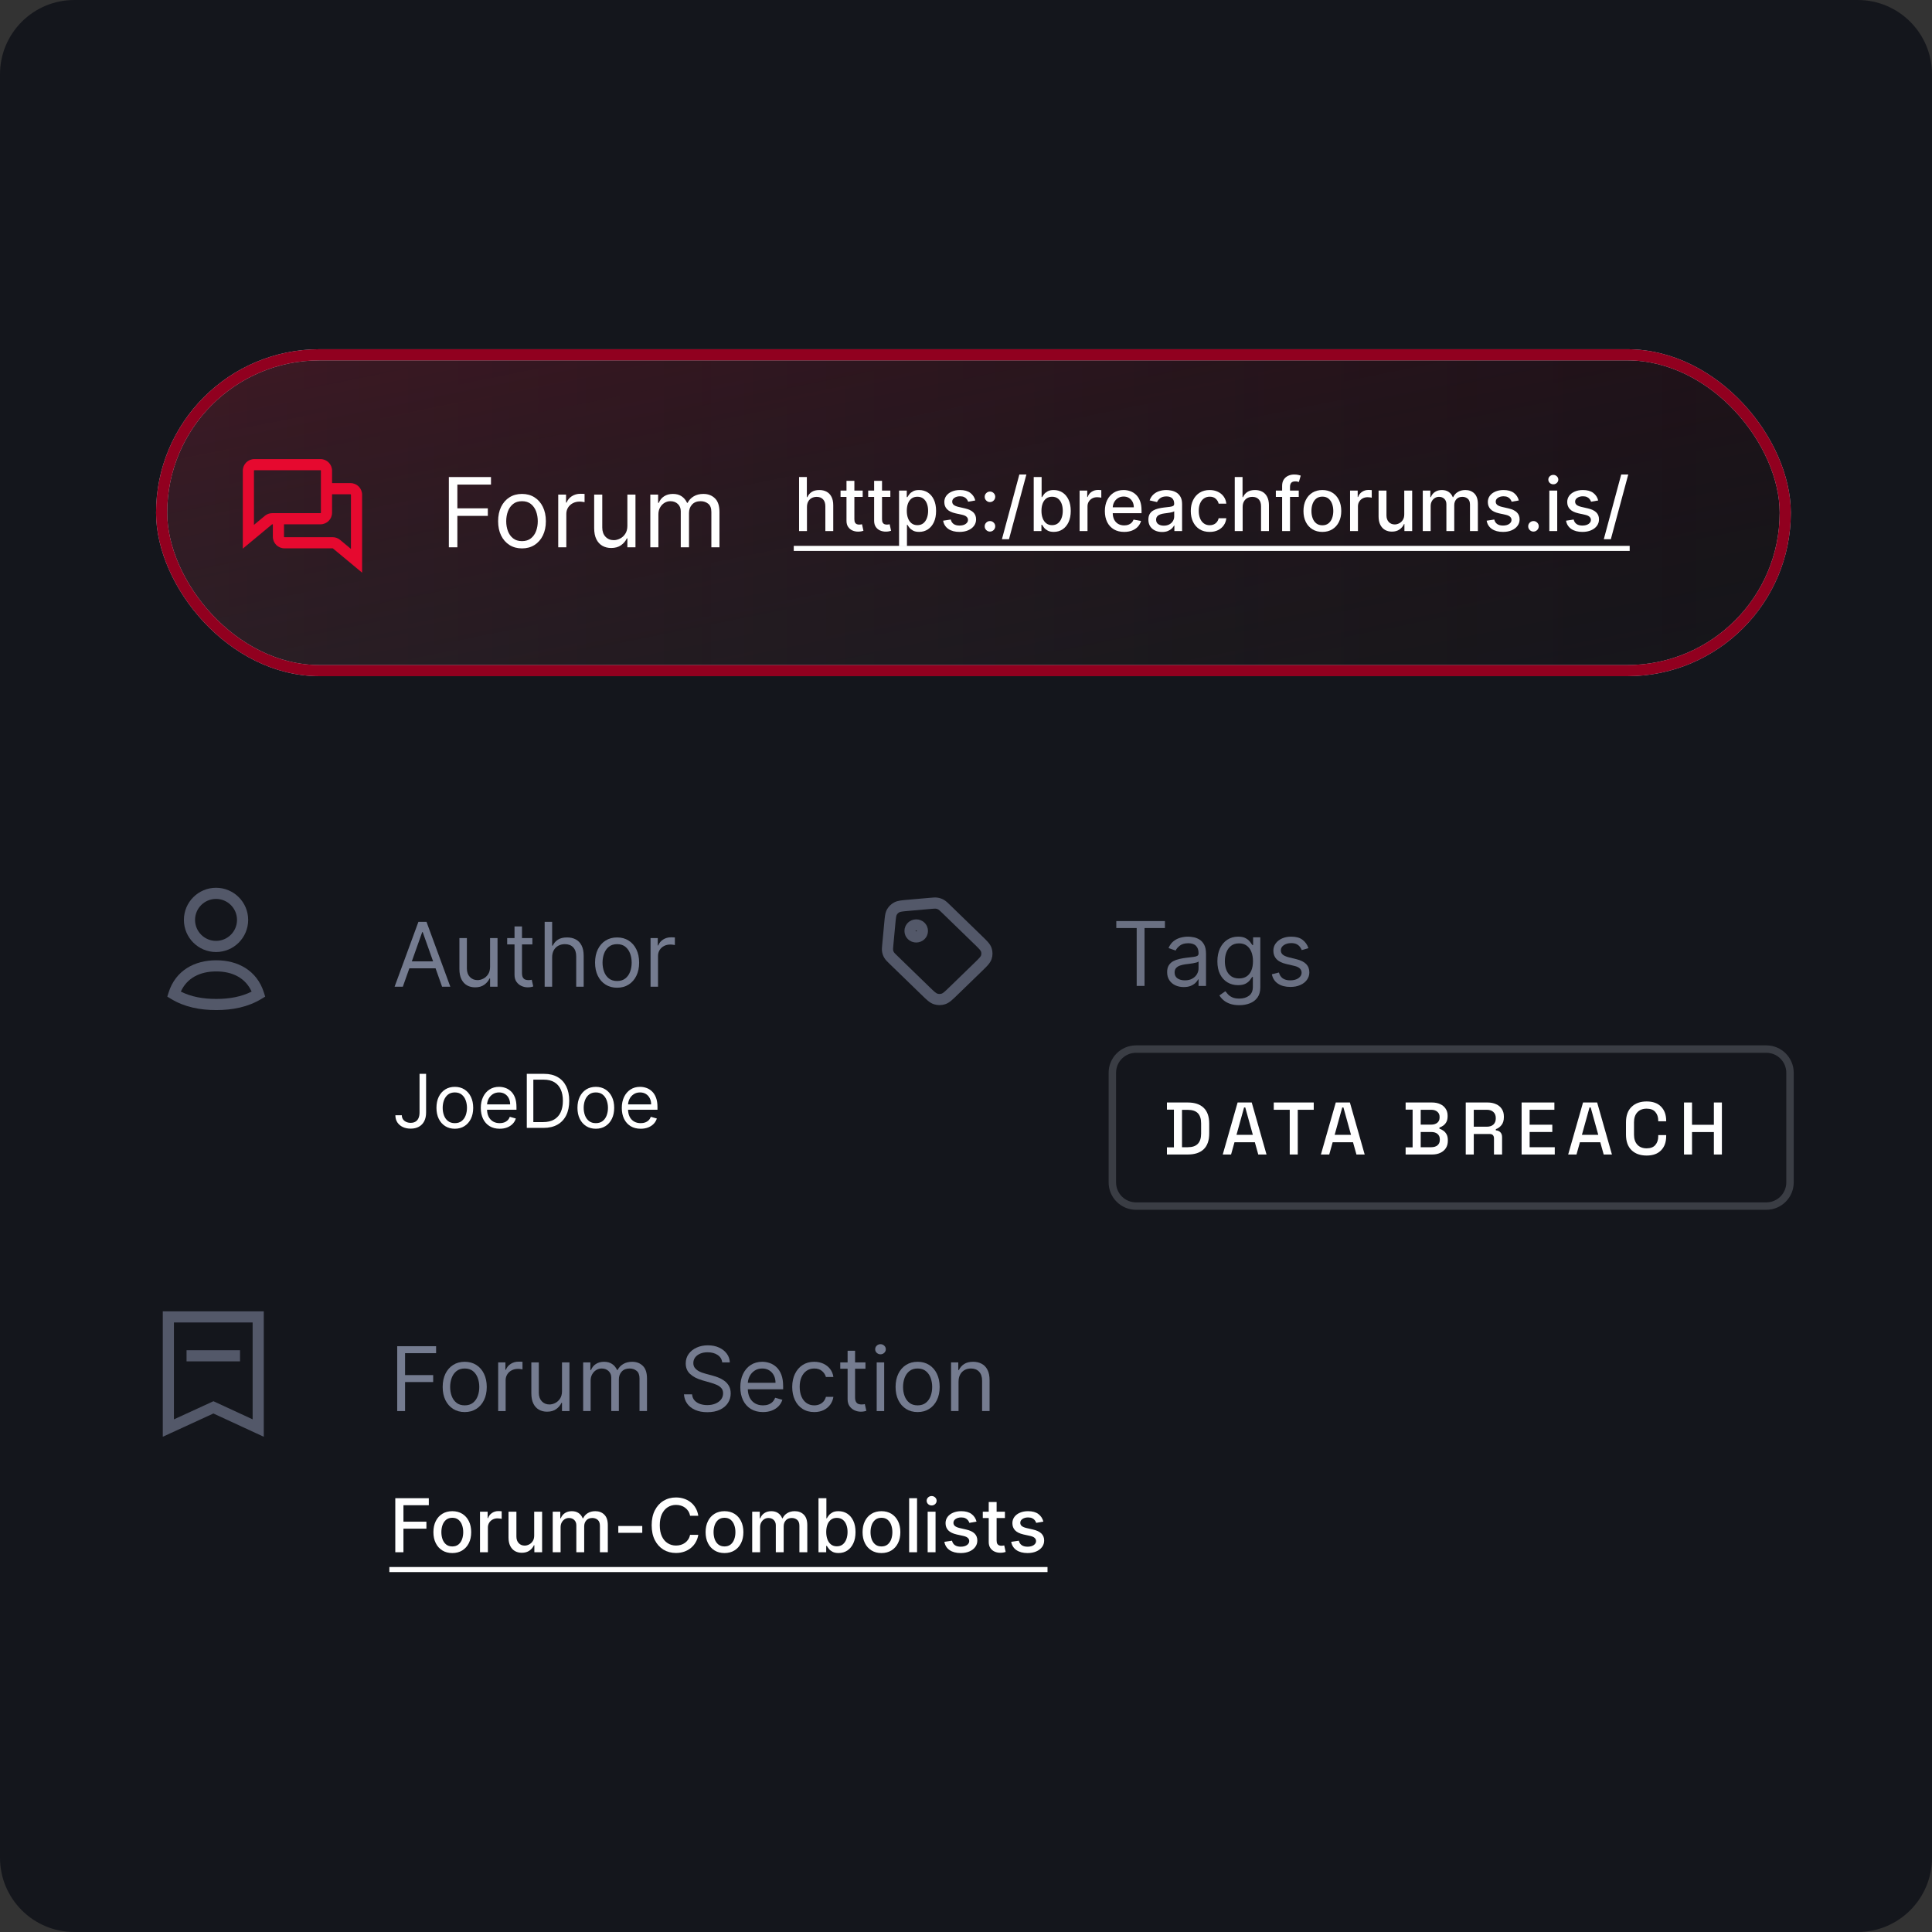 <svg width="260" height="260" viewBox="0 0 260 260" fill="none" xmlns="http://www.w3.org/2000/svg">
<rect x="0" y="0" width="260" height="260" fill="#333333" stroke="none"/>
<path d="M0 10C0 4.477 4.477 0 10 0H250C255.523 0 260 4.477 260 10V250C260 255.523 255.523 260 250 260H10C4.477 260 0 255.523 0 250V10Z" fill="#14161C"/>
<path d="M35.498 176.474V193.355L28.72 190.221L21.907 193.352V176.474H35.498ZM23.407 191.012L28.724 188.571L33.998 191.008V177.974H23.407V191.012ZM32.3 181.709V183.209H25.105V181.709H32.3Z" fill="#535869"/>
<path d="M128.996 185.956V189.893H127.99V183.348H128.962V184.371H129.047C129.2 184.038 129.433 183.771 129.746 183.57C130.058 183.365 130.462 183.263 130.956 183.263C131.399 183.263 131.787 183.354 132.119 183.536C132.452 183.715 132.71 183.987 132.895 184.354C133.08 184.717 133.172 185.178 133.172 185.734V189.893H132.166V185.803C132.166 185.288 132.033 184.888 131.766 184.601C131.499 184.311 131.132 184.166 130.666 184.166C130.345 184.166 130.058 184.236 129.806 184.375C129.556 184.514 129.358 184.717 129.213 184.984C129.068 185.251 128.996 185.575 128.996 185.956Z" fill="#757C90"/>
<path d="M123.489 190.03C122.898 190.03 122.379 189.889 121.933 189.608C121.49 189.327 121.144 188.933 120.894 188.428C120.647 187.922 120.523 187.331 120.523 186.655C120.523 185.973 120.647 185.378 120.894 184.869C121.144 184.361 121.49 183.966 121.933 183.685C122.379 183.403 122.898 183.263 123.489 183.263C124.08 183.263 124.597 183.403 125.04 183.685C125.486 183.966 125.833 184.361 126.08 184.869C126.33 185.378 126.455 185.973 126.455 186.655C126.455 187.331 126.33 187.922 126.08 188.428C125.833 188.933 125.486 189.327 125.04 189.608C124.597 189.889 124.08 190.03 123.489 190.03ZM123.489 189.126C123.938 189.126 124.307 189.011 124.597 188.781C124.887 188.551 125.101 188.249 125.24 187.874C125.379 187.499 125.449 187.092 125.449 186.655C125.449 186.217 125.379 185.81 125.24 185.432C125.101 185.054 124.887 184.749 124.597 184.516C124.307 184.283 123.938 184.166 123.489 184.166C123.04 184.166 122.671 184.283 122.381 184.516C122.091 184.749 121.877 185.054 121.737 185.432C121.598 185.81 121.529 186.217 121.529 186.655C121.529 187.092 121.598 187.499 121.737 187.874C121.877 188.249 122.091 188.551 122.381 188.781C122.671 189.011 123.04 189.126 123.489 189.126Z" fill="#757C90"/>
<path d="M117.982 189.894V183.348H118.988V189.894H117.982ZM118.494 182.257C118.298 182.257 118.129 182.19 117.987 182.057C117.847 181.923 117.778 181.763 117.778 181.575C117.778 181.388 117.847 181.227 117.987 181.094C118.129 180.96 118.298 180.894 118.494 180.894C118.69 180.894 118.857 180.96 118.997 181.094C119.139 181.227 119.21 181.388 119.21 181.575C119.21 181.763 119.139 181.923 118.997 182.057C118.857 182.19 118.69 182.257 118.494 182.257Z" fill="#757C90"/>
<path d="M116.47 183.348V184.2H113.078V183.348H116.47ZM114.066 181.78H115.072V188.019C115.072 188.303 115.113 188.516 115.196 188.658C115.281 188.797 115.389 188.891 115.519 188.939C115.653 188.984 115.794 189.007 115.941 189.007C116.052 189.007 116.143 189.001 116.214 188.99C116.285 188.976 116.342 188.965 116.384 188.956L116.589 189.859C116.521 189.885 116.426 189.911 116.303 189.936C116.181 189.965 116.027 189.979 115.839 189.979C115.555 189.979 115.276 189.918 115.004 189.796C114.734 189.673 114.509 189.487 114.33 189.237C114.154 188.987 114.066 188.672 114.066 188.291V181.78Z" fill="#757C90"/>
<path d="M109.579 190.03C108.965 190.03 108.437 189.885 107.993 189.595C107.55 189.305 107.209 188.906 106.971 188.398C106.732 187.889 106.613 187.308 106.613 186.655C106.613 185.99 106.735 185.403 106.979 184.895C107.226 184.384 107.57 183.984 108.011 183.697C108.454 183.408 108.971 183.263 109.562 183.263C110.022 183.263 110.437 183.348 110.806 183.518C111.175 183.689 111.478 183.928 111.714 184.234C111.949 184.541 112.096 184.899 112.153 185.308H111.147C111.07 185.01 110.9 184.746 110.636 184.516C110.374 184.283 110.022 184.166 109.579 184.166C109.187 184.166 108.843 184.268 108.547 184.473C108.255 184.675 108.026 184.96 107.861 185.33C107.699 185.696 107.618 186.126 107.618 186.621C107.618 187.126 107.698 187.567 107.857 187.942C108.019 188.317 108.246 188.608 108.539 188.815C108.834 189.023 109.181 189.126 109.579 189.126C109.84 189.126 110.077 189.081 110.29 188.99C110.503 188.899 110.684 188.768 110.832 188.598C110.979 188.428 111.084 188.223 111.147 187.984H112.153C112.096 188.371 111.955 188.719 111.731 189.028C111.509 189.335 111.215 189.58 110.849 189.761C110.485 189.94 110.062 190.03 109.579 190.03Z" fill="#757C90"/>
<path d="M102.68 190.03C102.049 190.03 101.505 189.891 101.047 189.612C100.593 189.331 100.242 188.939 99.995 188.436C99.751 187.93 99.628 187.342 99.628 186.672C99.628 186.001 99.751 185.411 99.995 184.899C100.242 184.385 100.586 183.984 101.026 183.697C101.469 183.408 101.986 183.263 102.577 183.263C102.918 183.263 103.255 183.32 103.587 183.433C103.92 183.547 104.222 183.732 104.495 183.987C104.768 184.24 104.985 184.575 105.147 184.993C105.309 185.411 105.39 185.925 105.39 186.536V186.962H100.344V186.092H104.367C104.367 185.723 104.293 185.393 104.145 185.104C104.001 184.814 103.793 184.585 103.523 184.418C103.256 184.25 102.941 184.166 102.577 184.166C102.177 184.166 101.83 184.266 101.538 184.465C101.248 184.661 101.025 184.916 100.868 185.232C100.712 185.547 100.634 185.885 100.634 186.246V186.825C100.634 187.32 100.719 187.739 100.89 188.082C101.063 188.423 101.303 188.683 101.61 188.862C101.917 189.038 102.273 189.126 102.68 189.126C102.944 189.126 103.182 189.09 103.395 189.016C103.611 188.939 103.797 188.825 103.954 188.675C104.11 188.521 104.231 188.331 104.316 188.104L105.288 188.376C105.185 188.706 105.013 188.996 104.772 189.246C104.53 189.493 104.232 189.686 103.877 189.825C103.522 189.962 103.123 190.03 102.68 190.03Z" fill="#757C90"/>
<path d="M97.192 183.348C97.141 182.916 96.934 182.581 96.57 182.342C96.206 182.104 95.76 181.984 95.232 181.984C94.846 181.984 94.507 182.047 94.218 182.172C93.931 182.297 93.706 182.469 93.544 182.688C93.385 182.906 93.306 183.155 93.306 183.433C93.306 183.666 93.361 183.867 93.472 184.034C93.586 184.199 93.731 184.337 93.907 184.448C94.083 184.556 94.267 184.645 94.461 184.716C94.654 184.784 94.831 184.84 94.993 184.882L95.88 185.121C96.107 185.181 96.36 185.263 96.638 185.368C96.919 185.473 97.188 185.617 97.444 185.798C97.702 185.977 97.915 186.208 98.083 186.489C98.25 186.77 98.334 187.115 98.334 187.524C98.334 187.996 98.211 188.422 97.963 188.803C97.719 189.183 97.361 189.486 96.89 189.71C96.421 189.935 95.851 190.047 95.181 190.047C94.556 190.047 94.015 189.946 93.557 189.744C93.103 189.543 92.745 189.261 92.483 188.901C92.225 188.54 92.079 188.121 92.044 187.644H93.135C93.164 187.973 93.275 188.246 93.468 188.462C93.664 188.675 93.911 188.834 94.209 188.939C94.51 189.041 94.834 189.092 95.181 189.092C95.584 189.092 95.946 189.027 96.267 188.896C96.588 188.763 96.843 188.578 97.03 188.342C97.218 188.104 97.311 187.825 97.311 187.507C97.311 187.217 97.231 186.982 97.069 186.8C96.907 186.618 96.694 186.47 96.429 186.357C96.165 186.243 95.88 186.144 95.573 186.058L94.499 185.752C93.817 185.556 93.277 185.276 92.88 184.912C92.482 184.548 92.283 184.073 92.283 183.484C92.283 182.996 92.415 182.57 92.679 182.206C92.946 181.84 93.304 181.556 93.753 181.354C94.205 181.149 94.709 181.047 95.266 181.047C95.829 181.047 96.329 181.148 96.766 181.35C97.204 181.548 97.55 181.821 97.806 182.168C98.064 182.514 98.201 182.908 98.215 183.348H97.192Z" fill="#757C90"/>
<path d="M78.478 189.893V183.348H79.45V184.371H79.535C79.672 184.021 79.892 183.75 80.196 183.557C80.5 183.361 80.865 183.263 81.291 183.263C81.723 183.263 82.082 183.361 82.369 183.557C82.659 183.75 82.885 184.021 83.047 184.371H83.115C83.282 184.033 83.534 183.764 83.869 183.565C84.204 183.364 84.606 183.263 85.075 183.263C85.66 183.263 86.139 183.446 86.511 183.813C86.883 184.176 87.069 184.743 87.069 185.513V189.893H86.064V185.513C86.064 185.03 85.932 184.685 85.667 184.477C85.403 184.27 85.092 184.166 84.734 184.166C84.274 184.166 83.917 184.305 83.665 184.584C83.412 184.859 83.285 185.209 83.285 185.632V189.893H82.263V185.411C82.263 185.038 82.142 184.739 81.9 184.511C81.659 184.281 81.348 184.166 80.967 184.166C80.706 184.166 80.462 184.236 80.234 184.375C80.01 184.514 79.828 184.707 79.689 184.955C79.552 185.199 79.484 185.482 79.484 185.803V189.893H78.478Z" fill="#757C90"/>
<path d="M75.631 187.217V183.348H76.636V189.894H75.631V188.786H75.563C75.409 189.118 75.171 189.401 74.847 189.634C74.523 189.864 74.114 189.979 73.62 189.979C73.21 189.979 72.847 189.889 72.529 189.71C72.21 189.529 71.96 189.256 71.779 188.892C71.597 188.526 71.506 188.064 71.506 187.507V183.348H72.511V187.439C72.511 187.916 72.645 188.297 72.912 188.581C73.182 188.865 73.526 189.007 73.943 189.007C74.193 189.007 74.448 188.943 74.706 188.815C74.968 188.688 75.186 188.492 75.362 188.227C75.541 187.963 75.631 187.627 75.631 187.217Z" fill="#757C90"/>
<path d="M67.041 189.894V183.348H68.013V184.337H68.081C68.2 184.013 68.416 183.75 68.728 183.548C69.041 183.347 69.393 183.246 69.785 183.246C69.859 183.246 69.951 183.247 70.062 183.25C70.173 183.253 70.257 183.257 70.314 183.263V184.286C70.28 184.277 70.201 184.264 70.079 184.247C69.96 184.227 69.834 184.217 69.7 184.217C69.382 184.217 69.098 184.284 68.848 184.418C68.601 184.548 68.405 184.73 68.26 184.963C68.118 185.193 68.047 185.456 68.047 185.752V189.894H67.041Z" fill="#757C90"/>
<path d="M62.54 190.03C61.949 190.03 61.43 189.889 60.984 189.608C60.541 189.327 60.194 188.933 59.944 188.428C59.697 187.922 59.574 187.331 59.574 186.655C59.574 185.973 59.697 185.378 59.944 184.869C60.194 184.361 60.541 183.966 60.984 183.685C61.43 183.403 61.949 183.263 62.54 183.263C63.13 183.263 63.648 183.403 64.091 183.685C64.537 183.966 64.883 184.361 65.13 184.869C65.38 185.378 65.505 185.973 65.505 186.655C65.505 187.331 65.38 187.922 65.13 188.428C64.883 188.933 64.537 189.327 64.091 189.608C63.648 189.889 63.13 190.03 62.54 190.03ZM62.54 189.126C62.989 189.126 63.358 189.011 63.648 188.781C63.937 188.551 64.152 188.249 64.291 187.874C64.43 187.499 64.5 187.092 64.5 186.655C64.5 186.217 64.43 185.81 64.291 185.432C64.152 185.054 63.937 184.749 63.648 184.516C63.358 184.283 62.989 184.166 62.54 184.166C62.091 184.166 61.721 184.283 61.432 184.516C61.142 184.749 60.927 185.054 60.788 185.432C60.649 185.81 60.579 186.217 60.579 186.655C60.579 187.092 60.649 187.499 60.788 187.874C60.927 188.249 61.142 188.551 61.432 188.781C61.721 189.011 62.091 189.126 62.54 189.126Z" fill="#757C90"/>
<path d="M53.455 189.894V181.166H58.688V182.104H54.511V185.053H58.295V185.99H54.511V189.894H53.455Z" fill="#757C90"/>
<path d="M52.398 210.882H140.97V211.564H52.398V210.882Z" fill="white"/>
<path d="M140.412 204.771L139.449 204.941C139.409 204.818 139.345 204.701 139.258 204.59C139.173 204.478 139.056 204.387 138.91 204.316C138.763 204.245 138.579 204.21 138.359 204.21C138.059 204.21 137.808 204.277 137.606 204.412C137.405 204.545 137.305 204.716 137.305 204.927C137.305 205.109 137.372 205.256 137.507 205.367C137.642 205.479 137.86 205.57 138.16 205.641L139.027 205.84C139.529 205.956 139.903 206.134 140.149 206.376C140.395 206.617 140.518 206.931 140.518 207.317C140.518 207.644 140.424 207.935 140.234 208.19C140.047 208.444 139.786 208.643 139.449 208.787C139.116 208.931 138.729 209.004 138.288 209.004C137.677 209.004 137.179 208.873 136.793 208.613C136.407 208.35 136.171 207.977 136.083 207.494L137.109 207.338C137.173 207.606 137.305 207.808 137.503 207.945C137.702 208.08 137.962 208.148 138.281 208.148C138.629 208.148 138.907 208.076 139.116 207.931C139.324 207.784 139.428 207.606 139.428 207.395C139.428 207.225 139.364 207.081 139.236 206.965C139.111 206.849 138.918 206.762 138.658 206.703L137.734 206.5C137.225 206.384 136.849 206.199 136.605 205.946C136.364 205.693 136.243 205.372 136.243 204.984C136.243 204.662 136.333 204.38 136.513 204.139C136.693 203.897 136.941 203.709 137.258 203.574C137.576 203.437 137.939 203.368 138.349 203.368C138.938 203.368 139.402 203.496 139.741 203.752C140.079 204.005 140.303 204.345 140.412 204.771Z" fill="white"/>
<path d="M135.238 203.439V204.291H132.259V203.439H135.238ZM133.058 202.132H134.12V207.292C134.12 207.498 134.15 207.653 134.212 207.757C134.273 207.859 134.353 207.929 134.45 207.967C134.549 208.002 134.657 208.02 134.773 208.02C134.858 208.02 134.933 208.014 134.997 208.002C135.061 207.99 135.11 207.981 135.146 207.974L135.338 208.851C135.276 208.875 135.188 208.898 135.075 208.922C134.961 208.948 134.819 208.962 134.649 208.965C134.369 208.969 134.109 208.92 133.867 208.815C133.626 208.711 133.431 208.55 133.282 208.332C133.132 208.115 133.058 207.841 133.058 207.512V202.132Z" fill="white"/>
<path d="M131.418 204.771L130.455 204.941C130.415 204.818 130.351 204.701 130.264 204.59C130.178 204.478 130.062 204.387 129.916 204.316C129.769 204.245 129.585 204.21 129.365 204.21C129.064 204.21 128.814 204.277 128.612 204.412C128.411 204.545 128.31 204.716 128.31 204.927C128.31 205.109 128.378 205.256 128.513 205.367C128.648 205.479 128.866 205.57 129.166 205.641L130.033 205.84C130.535 205.956 130.909 206.134 131.155 206.376C131.401 206.617 131.524 206.931 131.524 207.317C131.524 207.644 131.43 207.935 131.24 208.19C131.053 208.444 130.792 208.643 130.455 208.787C130.122 208.931 129.734 209.004 129.294 209.004C128.683 209.004 128.185 208.873 127.799 208.613C127.413 208.35 127.176 207.977 127.089 207.494L128.115 207.338C128.179 207.606 128.31 207.808 128.509 207.945C128.708 208.08 128.967 208.148 129.287 208.148C129.635 208.148 129.913 208.076 130.122 207.931C130.33 207.784 130.434 207.606 130.434 207.395C130.434 207.225 130.37 207.081 130.242 206.965C130.117 206.849 129.924 206.762 129.663 206.703L128.74 206.5C128.231 206.384 127.855 206.199 127.611 205.946C127.369 205.693 127.249 205.372 127.249 204.984C127.249 204.662 127.339 204.38 127.519 204.139C127.698 203.897 127.947 203.709 128.264 203.574C128.582 203.437 128.945 203.368 129.354 203.368C129.944 203.368 130.408 203.496 130.747 203.752C131.085 204.005 131.309 204.345 131.418 204.771Z" fill="white"/>
<path d="M124.84 208.894V203.439H125.902V208.894H124.84ZM125.376 202.597C125.192 202.597 125.033 202.536 124.9 202.413C124.77 202.287 124.705 202.138 124.705 201.965C124.705 201.79 124.77 201.641 124.9 201.518C125.033 201.392 125.192 201.33 125.376 201.33C125.561 201.33 125.718 201.392 125.849 201.518C125.981 201.641 126.047 201.79 126.047 201.965C126.047 202.138 125.981 202.287 125.849 202.413C125.718 202.536 125.561 202.597 125.376 202.597Z" fill="white"/>
<path d="M123.412 201.621V208.894H122.35V201.621H123.412Z" fill="white"/>
<path d="M118.622 209.004C118.111 209.004 117.665 208.887 117.283 208.652C116.902 208.418 116.606 208.09 116.396 207.668C116.185 207.247 116.08 206.755 116.08 206.191C116.08 205.625 116.185 205.131 116.396 204.707C116.606 204.283 116.902 203.954 117.283 203.72C117.665 203.485 118.111 203.368 118.622 203.368C119.134 203.368 119.58 203.485 119.961 203.72C120.342 203.954 120.638 204.283 120.849 204.707C121.059 205.131 121.165 205.625 121.165 206.191C121.165 206.755 121.059 207.247 120.849 207.668C120.638 208.09 120.342 208.418 119.961 208.652C119.58 208.887 119.134 209.004 118.622 209.004ZM118.626 208.112C118.957 208.112 119.232 208.025 119.45 207.85C119.667 207.674 119.828 207.441 119.933 207.15C120.039 206.859 120.092 206.538 120.092 206.188C120.092 205.84 120.039 205.52 119.933 205.229C119.828 204.935 119.667 204.7 119.45 204.522C119.232 204.345 118.957 204.256 118.626 204.256C118.292 204.256 118.015 204.345 117.795 204.522C117.577 204.7 117.415 204.935 117.308 205.229C117.204 205.52 117.152 205.84 117.152 206.188C117.152 206.538 117.204 206.859 117.308 207.15C117.415 207.441 117.577 207.674 117.795 207.85C118.015 208.025 118.292 208.112 118.626 208.112Z" fill="white"/>
<path d="M110.15 208.894V201.621H111.212V204.323H111.276C111.337 204.21 111.426 204.078 111.542 203.929C111.658 203.78 111.819 203.65 112.025 203.538C112.231 203.425 112.503 203.368 112.842 203.368C113.282 203.368 113.675 203.479 114.021 203.702C114.366 203.924 114.637 204.245 114.834 204.664C115.033 205.083 115.132 205.587 115.132 206.177C115.132 206.766 115.034 207.272 114.837 207.693C114.641 208.112 114.371 208.435 114.028 208.663C113.684 208.888 113.293 209 112.852 209C112.521 209 112.25 208.944 112.039 208.833C111.831 208.722 111.667 208.592 111.549 208.443C111.431 208.293 111.34 208.161 111.276 208.045H111.187V208.894H110.15ZM111.19 206.166C111.19 206.55 111.246 206.886 111.357 207.175C111.469 207.464 111.63 207.69 111.84 207.853C112.051 208.014 112.309 208.095 112.614 208.095C112.932 208.095 113.197 208.011 113.41 207.842C113.623 207.672 113.784 207.441 113.893 207.15C114.004 206.859 114.06 206.531 114.06 206.166C114.06 205.806 114.005 205.483 113.896 205.197C113.79 204.91 113.629 204.684 113.413 204.519C113.2 204.353 112.934 204.27 112.614 204.27C112.307 204.27 112.046 204.349 111.833 204.508C111.622 204.667 111.463 204.888 111.354 205.172C111.245 205.456 111.19 205.788 111.19 206.166Z" fill="white"/>
<path d="M101.227 208.894V203.439H102.246V204.327H102.314C102.427 204.026 102.613 203.792 102.871 203.624C103.129 203.453 103.438 203.368 103.798 203.368C104.163 203.368 104.468 203.453 104.714 203.624C104.963 203.794 105.146 204.029 105.265 204.327H105.322C105.452 204.036 105.659 203.804 105.943 203.631C106.227 203.456 106.566 203.368 106.959 203.368C107.453 203.368 107.857 203.523 108.17 203.833C108.484 204.143 108.642 204.611 108.642 205.236V208.894H107.58V205.335C107.58 204.966 107.479 204.699 107.278 204.533C107.077 204.367 106.837 204.284 106.557 204.284C106.212 204.284 105.943 204.391 105.751 204.604C105.559 204.815 105.464 205.086 105.464 205.417V208.894H104.405V205.268C104.405 204.972 104.313 204.734 104.128 204.554C103.944 204.374 103.703 204.284 103.407 204.284C103.206 204.284 103.02 204.338 102.85 204.444C102.682 204.548 102.546 204.694 102.442 204.881C102.34 205.068 102.289 205.284 102.289 205.531V208.894H101.227Z" fill="white"/>
<path d="M97.499 209.004C96.988 209.004 96.541 208.887 96.16 208.652C95.779 208.418 95.483 208.09 95.273 207.668C95.062 207.247 94.957 206.755 94.957 206.191C94.957 205.625 95.062 205.131 95.273 204.707C95.483 204.283 95.779 203.954 96.16 203.72C96.541 203.485 96.988 203.368 97.499 203.368C98.01 203.368 98.457 203.485 98.838 203.72C99.219 203.954 99.515 204.283 99.726 204.707C99.936 205.131 100.042 205.625 100.042 206.191C100.042 206.755 99.936 207.247 99.726 207.668C99.515 208.09 99.219 208.418 98.838 208.652C98.457 208.887 98.01 209.004 97.499 209.004ZM97.503 208.112C97.834 208.112 98.109 208.025 98.327 207.85C98.544 207.674 98.705 207.441 98.809 207.15C98.916 206.859 98.969 206.538 98.969 206.188C98.969 205.84 98.916 205.52 98.809 205.229C98.705 204.935 98.544 204.7 98.327 204.522C98.109 204.345 97.834 204.256 97.503 204.256C97.169 204.256 96.892 204.345 96.672 204.522C96.454 204.7 96.292 204.935 96.185 205.229C96.081 205.52 96.029 205.84 96.029 206.188C96.029 206.538 96.081 206.859 96.185 207.15C96.292 207.441 96.454 207.674 96.672 207.85C96.892 208.025 97.169 208.112 97.503 208.112Z" fill="white"/>
<path d="M93.974 203.986H92.866C92.823 203.749 92.744 203.541 92.628 203.361C92.512 203.181 92.37 203.028 92.202 202.903C92.034 202.777 91.845 202.683 91.637 202.619C91.431 202.555 91.212 202.523 90.98 202.523C90.561 202.523 90.186 202.628 89.854 202.839C89.525 203.05 89.265 203.358 89.073 203.766C88.884 204.173 88.789 204.67 88.789 205.257C88.789 205.849 88.884 206.349 89.073 206.756C89.265 207.163 89.526 207.471 89.858 207.679C90.189 207.887 90.562 207.992 90.976 207.992C91.206 207.992 91.424 207.961 91.63 207.899C91.838 207.835 92.026 207.742 92.195 207.619C92.363 207.496 92.505 207.345 92.621 207.168C92.739 206.988 92.821 206.782 92.866 206.55L93.974 206.553C93.914 206.911 93.8 207.24 93.629 207.541C93.461 207.839 93.244 208.097 92.979 208.315C92.716 208.53 92.416 208.697 92.077 208.815C91.739 208.934 91.369 208.993 90.969 208.993C90.34 208.993 89.778 208.844 89.286 208.546C88.794 208.245 88.405 207.815 88.121 207.256C87.84 206.698 87.699 206.031 87.699 205.257C87.699 204.481 87.841 203.814 88.125 203.258C88.409 202.699 88.797 202.271 89.29 201.972C89.782 201.672 90.342 201.521 90.969 201.521C91.355 201.521 91.715 201.577 92.049 201.688C92.385 201.797 92.687 201.958 92.954 202.171C93.222 202.382 93.443 202.64 93.618 202.945C93.794 203.248 93.912 203.595 93.974 203.986Z" fill="white"/>
<path d="M86.433 205.36V206.28H83.209V205.36H86.433Z" fill="white"/>
<path d="M74.381 208.894V203.439H75.4V204.327H75.468C75.582 204.026 75.767 203.792 76.025 203.624C76.284 203.453 76.593 203.368 76.952 203.368C77.317 203.368 77.622 203.453 77.869 203.624C78.117 203.794 78.301 204.029 78.419 204.327H78.476C78.606 204.036 78.813 203.804 79.097 203.631C79.381 203.456 79.72 203.368 80.113 203.368C80.608 203.368 81.011 203.523 81.324 203.833C81.639 204.143 81.796 204.611 81.796 205.236V208.894H80.734V205.335C80.734 204.966 80.634 204.699 80.433 204.533C80.231 204.367 79.991 204.284 79.712 204.284C79.366 204.284 79.097 204.391 78.906 204.604C78.714 204.815 78.618 205.086 78.618 205.417V208.894H77.56V205.268C77.56 204.972 77.467 204.734 77.283 204.554C77.098 204.374 76.858 204.284 76.562 204.284C76.361 204.284 76.175 204.338 76.004 204.444C75.836 204.548 75.7 204.694 75.596 204.881C75.494 205.068 75.443 205.284 75.443 205.531V208.894H74.381Z" fill="white"/>
<path d="M71.889 206.631V203.439H72.955V208.894H71.911V207.949H71.854C71.728 208.24 71.527 208.483 71.25 208.677C70.975 208.869 70.633 208.965 70.224 208.965C69.874 208.965 69.563 208.888 69.293 208.734C69.026 208.577 68.815 208.347 68.661 208.041C68.51 207.736 68.434 207.358 68.434 206.908V203.439H69.496V206.781C69.496 207.152 69.599 207.448 69.805 207.668C70.011 207.889 70.278 207.999 70.607 207.999C70.806 207.999 71.004 207.949 71.2 207.849C71.399 207.75 71.564 207.6 71.694 207.398C71.827 207.197 71.892 206.942 71.889 206.631Z" fill="white"/>
<path d="M64.596 208.894V203.439H65.623V204.305H65.679C65.779 204.012 65.954 203.781 66.205 203.613C66.458 203.443 66.745 203.357 67.064 203.357C67.13 203.357 67.209 203.36 67.299 203.364C67.391 203.369 67.463 203.375 67.515 203.382V204.398C67.473 204.386 67.397 204.373 67.288 204.359C67.179 204.342 67.07 204.334 66.961 204.334C66.71 204.334 66.487 204.387 66.29 204.494C66.096 204.598 65.942 204.743 65.828 204.93C65.715 205.115 65.658 205.326 65.658 205.563V208.894H64.596Z" fill="white"/>
<path d="M60.868 209.004C60.357 209.004 59.911 208.887 59.529 208.652C59.148 208.418 58.852 208.09 58.642 207.668C58.431 207.247 58.326 206.755 58.326 206.191C58.326 205.625 58.431 205.131 58.642 204.707C58.852 204.283 59.148 203.954 59.529 203.72C59.911 203.485 60.357 203.368 60.868 203.368C61.38 203.368 61.826 203.485 62.207 203.72C62.588 203.954 62.884 204.283 63.095 204.707C63.306 205.131 63.411 205.625 63.411 206.191C63.411 206.755 63.306 207.247 63.095 207.668C62.884 208.09 62.588 208.418 62.207 208.652C61.826 208.887 61.38 209.004 60.868 209.004ZM60.872 208.112C61.203 208.112 61.478 208.025 61.696 207.85C61.913 207.674 62.075 207.441 62.179 207.15C62.285 206.859 62.339 206.538 62.339 206.188C62.339 205.84 62.285 205.52 62.179 205.229C62.075 204.935 61.913 204.7 61.696 204.522C61.478 204.345 61.203 204.256 60.872 204.256C60.538 204.256 60.261 204.345 60.041 204.522C59.823 204.7 59.661 204.935 59.554 205.229C59.45 205.52 59.398 205.84 59.398 206.188C59.398 206.538 59.45 206.859 59.554 207.15C59.661 207.441 59.823 207.674 60.041 207.85C60.261 208.025 60.538 208.112 60.872 208.112Z" fill="white"/>
<path d="M53.197 208.894V201.621H57.707V202.565H54.294V204.781H57.384V205.722H54.294V208.894H53.197Z" fill="white"/>
<path d="M29.102 129.232C31.974 129.225 34.565 130.57 35.511 133.56L35.688 134.12L35.185 134.426C33.374 135.53 31.274 135.935 29.102 135.93L29.102 135.931L29.101 135.93L29.099 135.931V135.93C26.927 135.935 24.827 135.53 23.016 134.426L22.514 134.12L22.691 133.56C23.638 130.568 26.224 129.226 29.099 129.232H29.102ZM29.099 130.732C26.918 130.726 25.163 131.612 24.337 133.444C25.726 134.144 27.338 134.435 29.099 134.431H29.102C30.863 134.435 32.474 134.144 33.863 133.445C33.038 131.615 31.281 130.726 29.102 130.732H29.099ZM31.896 123.796C31.896 122.237 30.632 120.973 29.073 120.973C27.513 120.973 26.249 122.237 26.249 123.796C26.249 125.356 27.513 126.62 29.073 126.62C30.632 126.62 31.896 125.356 31.896 123.796ZM33.397 123.796C33.397 126.185 31.46 128.12 29.073 128.12C26.685 128.12 24.749 126.185 24.749 123.796C24.749 121.408 26.685 119.473 29.073 119.473C31.46 119.473 33.396 121.408 33.397 123.796Z" fill="#535869"/>
<path d="M87.548 132.787V126.242H88.52V127.23H88.588C88.707 126.906 88.923 126.644 89.236 126.442C89.548 126.24 89.901 126.139 90.293 126.139C90.367 126.139 90.459 126.141 90.57 126.144C90.68 126.147 90.764 126.151 90.821 126.156V127.179C90.787 127.171 90.709 127.158 90.587 127.141C90.467 127.121 90.341 127.111 90.207 127.111C89.889 127.111 89.605 127.178 89.355 127.311C89.108 127.442 88.912 127.624 88.767 127.857C88.625 128.087 88.554 128.35 88.554 128.645V132.787H87.548Z" fill="#757C90"/>
<path d="M83.047 132.923C82.456 132.923 81.938 132.783 81.492 132.502C81.048 132.22 80.702 131.827 80.452 131.321C80.205 130.815 80.081 130.225 80.081 129.548C80.081 128.867 80.205 128.271 80.452 127.763C80.702 127.254 81.048 126.859 81.492 126.578C81.938 126.297 82.456 126.156 83.047 126.156C83.638 126.156 84.155 126.297 84.598 126.578C85.044 126.859 85.391 127.254 85.638 127.763C85.888 128.271 86.013 128.867 86.013 129.548C86.013 130.225 85.888 130.815 85.638 131.321C85.391 131.827 85.044 132.22 84.598 132.502C84.155 132.783 83.638 132.923 83.047 132.923ZM83.047 132.02C83.496 132.02 83.865 131.905 84.155 131.675C84.445 131.445 84.659 131.142 84.798 130.767C84.938 130.392 85.007 129.986 85.007 129.548C85.007 129.111 84.938 128.703 84.798 128.325C84.659 127.948 84.445 127.642 84.155 127.409C83.865 127.176 83.496 127.06 83.047 127.06C82.598 127.06 82.229 127.176 81.939 127.409C81.649 127.642 81.435 127.948 81.296 128.325C81.156 128.703 81.087 129.111 81.087 129.548C81.087 129.986 81.156 130.392 81.296 130.767C81.435 131.142 81.649 131.445 81.939 131.675C82.229 131.905 82.598 132.02 83.047 132.02Z" fill="#757C90"/>
<path d="M74.304 128.85V132.787H73.298V124.06H74.304V127.264H74.389C74.543 126.926 74.773 126.658 75.08 126.459C75.389 126.257 75.801 126.156 76.315 126.156C76.761 126.156 77.152 126.246 77.487 126.425C77.823 126.601 78.082 126.872 78.267 127.239C78.455 127.602 78.548 128.065 78.548 128.628V132.787H77.543V128.696C77.543 128.176 77.408 127.774 77.138 127.49C76.871 127.203 76.5 127.06 76.026 127.06C75.696 127.06 75.401 127.129 75.139 127.269C74.881 127.408 74.676 127.611 74.526 127.878C74.378 128.145 74.304 128.469 74.304 128.85Z" fill="#757C90"/>
<path d="M71.645 126.242V127.094H68.253V126.242H71.645ZM69.242 124.673H70.247V130.912C70.247 131.196 70.288 131.409 70.371 131.551C70.456 131.691 70.564 131.784 70.695 131.833C70.828 131.878 70.969 131.901 71.117 131.901C71.227 131.901 71.318 131.895 71.389 131.884C71.46 131.869 71.517 131.858 71.56 131.85L71.764 132.753C71.696 132.779 71.601 132.804 71.479 132.83C71.357 132.858 71.202 132.872 71.014 132.872C70.73 132.872 70.452 132.811 70.179 132.689C69.909 132.567 69.685 132.381 69.506 132.131C69.33 131.881 69.242 131.566 69.242 131.185V124.673Z" fill="#757C90"/>
<path d="M65.951 130.111V126.242H66.956V132.787H65.951V131.679H65.882C65.729 132.012 65.49 132.294 65.167 132.527C64.843 132.757 64.434 132.872 63.939 132.872C63.53 132.872 63.167 132.783 62.848 132.604C62.53 132.422 62.28 132.149 62.098 131.786C61.917 131.419 61.826 130.958 61.826 130.401V126.242H62.831V130.333C62.831 130.81 62.965 131.191 63.232 131.475C63.502 131.759 63.846 131.901 64.263 131.901C64.513 131.901 64.767 131.837 65.026 131.709C65.287 131.581 65.506 131.385 65.682 131.121C65.861 130.857 65.951 130.52 65.951 130.111Z" fill="#757C90"/>
<path d="M54.211 132.787H53.102L56.307 124.06H57.398L60.602 132.787H59.495L56.887 125.44H56.818L54.211 132.787ZM54.62 129.378H59.086V130.315H54.62V129.378Z" fill="#757C90"/>
<path d="M86.221 151.901C85.696 151.901 85.242 151.785 84.861 151.553C84.483 151.318 84.19 150.992 83.984 150.573C83.781 150.151 83.679 149.661 83.679 149.103C83.679 148.544 83.781 148.051 83.984 147.625C84.19 147.197 84.477 146.863 84.844 146.624C85.213 146.382 85.644 146.262 86.136 146.262C86.42 146.262 86.701 146.309 86.978 146.404C87.255 146.498 87.507 146.652 87.734 146.865C87.961 147.076 88.142 147.355 88.277 147.703C88.412 148.051 88.48 148.48 88.48 148.989V149.344H84.275V148.62H87.628C87.628 148.312 87.566 148.037 87.443 147.796C87.322 147.554 87.149 147.364 86.924 147.224C86.702 147.084 86.439 147.014 86.136 147.014C85.802 147.014 85.513 147.097 85.27 147.263C85.028 147.426 84.842 147.639 84.712 147.902C84.582 148.165 84.517 148.447 84.517 148.747V149.23C84.517 149.642 84.588 149.991 84.73 150.278C84.874 150.562 85.074 150.779 85.33 150.928C85.586 151.075 85.883 151.148 86.221 151.148C86.442 151.148 86.64 151.117 86.818 151.056C86.998 150.992 87.153 150.897 87.283 150.772C87.413 150.644 87.514 150.485 87.585 150.296L88.395 150.523C88.309 150.798 88.166 151.039 87.965 151.247C87.764 151.453 87.515 151.614 87.219 151.73C86.923 151.844 86.591 151.901 86.221 151.901Z" fill="white"/>
<path d="M80.183 151.901C79.691 151.901 79.259 151.784 78.887 151.549C78.518 151.315 78.229 150.987 78.021 150.566C77.815 150.144 77.712 149.652 77.712 149.088C77.712 148.52 77.815 148.024 78.021 147.6C78.229 147.177 78.518 146.848 78.887 146.613C79.259 146.379 79.691 146.262 80.183 146.262C80.676 146.262 81.107 146.379 81.476 146.613C81.848 146.848 82.137 147.177 82.343 147.6C82.551 148.024 82.655 148.52 82.655 149.088C82.655 149.652 82.551 150.144 82.343 150.566C82.137 150.987 81.848 151.315 81.476 151.549C81.107 151.784 80.676 151.901 80.183 151.901ZM80.183 151.148C80.558 151.148 80.865 151.052 81.107 150.86C81.348 150.669 81.527 150.416 81.643 150.104C81.759 149.791 81.817 149.453 81.817 149.088C81.817 148.724 81.759 148.384 81.643 148.069C81.527 147.754 81.348 147.5 81.107 147.306C80.865 147.112 80.558 147.014 80.183 147.014C79.809 147.014 79.502 147.112 79.26 147.306C79.019 147.5 78.84 147.754 78.724 148.069C78.608 148.384 78.55 148.724 78.55 149.088C78.55 149.453 78.608 149.791 78.724 150.104C78.84 150.416 79.019 150.669 79.26 150.86C79.502 151.052 79.809 151.148 80.183 151.148Z" fill="white"/>
<path d="M73.138 151.787H70.894V144.514H73.237C73.943 144.514 74.546 144.66 75.048 144.951C75.55 145.24 75.935 145.656 76.203 146.198C76.47 146.737 76.604 147.384 76.604 148.137C76.604 148.894 76.469 149.546 76.199 150.093C75.929 150.638 75.536 151.057 75.02 151.35C74.504 151.642 73.876 151.787 73.138 151.787ZM71.774 151.006H73.081C73.682 151.006 74.181 150.89 74.576 150.658C74.971 150.426 75.266 150.096 75.46 149.667C75.654 149.239 75.751 148.728 75.751 148.137C75.751 147.549 75.656 147.044 75.464 146.62C75.272 146.194 74.986 145.867 74.605 145.64C74.223 145.41 73.749 145.296 73.18 145.296H71.774V151.006Z" fill="white"/>
<path d="M67.247 151.901C66.721 151.901 66.268 151.785 65.887 151.553C65.508 151.318 65.216 150.992 65.01 150.573C64.806 150.151 64.704 149.661 64.704 149.103C64.704 148.544 64.806 148.051 65.01 147.625C65.216 147.197 65.502 146.863 65.869 146.624C66.238 146.382 66.669 146.262 67.162 146.262C67.446 146.262 67.726 146.309 68.003 146.404C68.28 146.498 68.532 146.652 68.76 146.865C68.987 147.076 69.168 147.355 69.303 147.703C69.438 148.051 69.505 148.48 69.505 148.989V149.344H65.301V148.62H68.653C68.653 148.312 68.591 148.037 68.468 147.796C68.348 147.554 68.175 147.364 67.95 147.224C67.727 147.084 67.465 147.014 67.162 147.014C66.828 147.014 66.539 147.097 66.295 147.263C66.053 147.426 65.868 147.639 65.737 147.902C65.607 148.165 65.542 148.447 65.542 148.747V149.23C65.542 149.642 65.613 149.991 65.755 150.278C65.9 150.562 66.1 150.779 66.355 150.928C66.611 151.075 66.908 151.148 67.247 151.148C67.467 151.148 67.666 151.117 67.843 151.056C68.023 150.992 68.178 150.897 68.308 150.772C68.439 150.644 68.539 150.485 68.61 150.296L69.42 150.523C69.335 150.798 69.192 151.039 68.99 151.247C68.789 151.453 68.54 151.614 68.245 151.73C67.949 151.844 67.616 151.901 67.247 151.901Z" fill="white"/>
<path d="M61.209 151.901C60.717 151.901 60.284 151.784 59.913 151.549C59.543 151.315 59.255 150.987 59.046 150.566C58.84 150.144 58.737 149.652 58.737 149.088C58.737 148.52 58.84 148.024 59.046 147.6C59.255 147.177 59.543 146.848 59.913 146.613C60.284 146.379 60.717 146.262 61.209 146.262C61.701 146.262 62.132 146.379 62.502 146.613C62.873 146.848 63.162 147.177 63.368 147.6C63.576 148.024 63.681 148.52 63.681 149.088C63.681 149.652 63.576 150.144 63.368 150.566C63.162 150.987 62.873 151.315 62.502 151.549C62.132 151.784 61.701 151.901 61.209 151.901ZM61.209 151.148C61.583 151.148 61.891 151.052 62.132 150.86C62.374 150.669 62.552 150.416 62.668 150.104C62.784 149.791 62.842 149.453 62.842 149.088C62.842 148.724 62.784 148.384 62.668 148.069C62.552 147.754 62.374 147.5 62.132 147.306C61.891 147.112 61.583 147.014 61.209 147.014C60.835 147.014 60.527 147.112 60.286 147.306C60.044 147.5 59.865 147.754 59.749 148.069C59.633 148.384 59.575 148.724 59.575 149.088C59.575 149.453 59.633 149.791 59.749 150.104C59.865 150.416 60.044 150.669 60.286 150.86C60.527 151.052 60.835 151.148 61.209 151.148Z" fill="white"/>
<path d="M56.461 144.514H57.342V149.713C57.342 150.177 57.256 150.571 57.086 150.896C56.915 151.22 56.675 151.466 56.365 151.634C56.055 151.803 55.689 151.887 55.268 151.887C54.87 151.887 54.516 151.814 54.206 151.67C53.896 151.523 53.652 151.315 53.474 151.045C53.297 150.775 53.208 150.454 53.208 150.083H54.075C54.075 150.289 54.125 150.468 54.227 150.622C54.331 150.774 54.473 150.892 54.653 150.977C54.833 151.063 55.038 151.105 55.268 151.105C55.521 151.105 55.736 151.052 55.914 150.946C56.092 150.839 56.227 150.683 56.319 150.477C56.413 150.268 56.461 150.014 56.461 149.713V144.514Z" fill="white"/>
<path d="M125.125 120.825C125.543 120.788 125.885 120.752 126.219 120.808C126.495 120.855 126.762 120.949 127.006 121.086C127.303 121.251 127.545 121.493 127.841 121.781L132.143 125.956C132.464 126.267 132.737 126.531 132.943 126.766C133.153 127.007 133.339 127.267 133.446 127.586C133.606 128.065 133.606 128.582 133.446 129.061C133.339 129.379 133.154 129.638 132.944 129.879C132.738 130.114 132.464 130.379 132.143 130.691L128.843 133.892C128.522 134.204 128.249 134.469 128.007 134.669C127.758 134.873 127.494 135.049 127.175 135.15C126.694 135.302 126.176 135.302 125.695 135.15C125.375 135.049 125.111 134.873 124.863 134.669C124.621 134.47 124.349 134.204 124.028 133.892L119.725 129.718C119.431 129.433 119.178 129.196 119.005 128.905C118.862 128.663 118.763 128.399 118.714 128.125C118.654 127.79 118.693 127.447 118.731 127.046L119.006 124.111C119.041 123.741 119.069 123.421 119.115 123.158C119.161 122.885 119.234 122.619 119.38 122.364C119.602 121.977 119.928 121.661 120.321 121.449C120.578 121.31 120.845 121.242 121.122 121.197C121.391 121.153 121.718 121.125 122.101 121.091L125.125 120.825ZM125.969 122.288C125.869 122.271 125.753 122.275 125.257 122.319L122.233 122.586C121.828 122.621 121.564 122.646 121.362 122.678C121.169 122.71 121.085 122.742 121.033 122.769C120.883 122.85 120.761 122.969 120.681 123.109C120.656 123.152 120.624 123.228 120.593 123.411C120.56 123.604 120.536 123.858 120.499 124.252L120.224 127.186C120.178 127.672 120.175 127.774 120.191 127.86C120.208 127.958 120.244 128.053 120.295 128.139C120.342 128.218 120.415 128.298 120.77 128.642L125.072 132.816C125.41 133.145 125.633 133.36 125.817 133.511C125.992 133.656 126.084 133.7 126.145 133.719C126.333 133.779 126.536 133.778 126.724 133.719C126.785 133.7 126.877 133.656 127.054 133.51C127.238 133.359 127.46 133.145 127.799 132.816L131.099 129.614C131.438 129.285 131.658 129.07 131.814 128.892C131.964 128.721 132.006 128.635 132.023 128.585C132.08 128.414 132.08 128.231 132.023 128.061C132.006 128.01 131.963 127.925 131.814 127.753C131.658 127.576 131.437 127.36 131.099 127.032L126.796 122.857C126.443 122.515 126.36 122.443 126.275 122.395C126.181 122.343 126.077 122.306 125.969 122.288ZM122.19 124.171C122.806 123.574 123.796 123.573 124.412 124.171C125.041 124.782 125.041 125.781 124.412 126.391C123.796 126.989 122.806 126.989 122.19 126.391C121.561 125.781 121.561 124.782 122.19 124.171ZM123.301 125.223C123.272 125.223 123.249 125.233 123.234 125.248C123.226 125.255 123.223 125.262 123.221 125.266C123.219 125.271 123.217 125.277 123.217 125.282C123.217 125.287 123.219 125.292 123.221 125.296C123.223 125.301 123.226 125.307 123.234 125.315C123.249 125.329 123.272 125.34 123.301 125.34C123.33 125.34 123.353 125.329 123.367 125.315C123.375 125.307 123.379 125.301 123.381 125.296C123.383 125.292 123.384 125.287 123.384 125.282C123.384 125.277 123.383 125.271 123.381 125.266C123.379 125.262 123.375 125.255 123.367 125.248C123.353 125.233 123.33 125.223 123.301 125.223Z" fill="#535869"/>
<path d="M176.086 127.601L175.182 127.857C175.126 127.706 175.042 127.56 174.931 127.418C174.823 127.273 174.675 127.154 174.488 127.06C174.3 126.966 174.06 126.919 173.768 126.919C173.367 126.919 173.033 127.012 172.766 127.196C172.502 127.378 172.37 127.61 172.37 127.891C172.37 128.141 172.461 128.338 172.643 128.483C172.824 128.628 173.109 128.749 173.495 128.845L174.466 129.084C175.052 129.226 175.488 129.443 175.775 129.736C176.062 130.026 176.205 130.399 176.205 130.857C176.205 131.232 176.097 131.567 175.881 131.862C175.668 132.158 175.37 132.391 174.986 132.561C174.603 132.732 174.157 132.817 173.648 132.817C172.981 132.817 172.428 132.672 171.991 132.382C171.553 132.093 171.276 131.669 171.16 131.112L172.114 130.874C172.205 131.226 172.377 131.49 172.63 131.666C172.886 131.843 173.219 131.931 173.631 131.931C174.1 131.931 174.472 131.831 174.748 131.632C175.026 131.431 175.165 131.189 175.165 130.908C175.165 130.681 175.086 130.49 174.927 130.337C174.768 130.181 174.523 130.064 174.194 129.987L173.103 129.732C172.503 129.59 172.063 129.37 171.782 129.071C171.503 128.77 171.364 128.394 171.364 127.942C171.364 127.573 171.468 127.246 171.675 126.962C171.886 126.678 172.171 126.455 172.532 126.293C172.895 126.131 173.307 126.05 173.768 126.05C174.415 126.05 174.924 126.192 175.293 126.476C175.665 126.76 175.93 127.135 176.086 127.601Z" fill="#6A7082"/>
<path d="M166.779 135.272C166.293 135.272 165.876 135.209 165.526 135.084C165.177 134.962 164.885 134.8 164.653 134.598C164.422 134.399 164.239 134.186 164.103 133.959L164.904 133.397C164.995 133.516 165.11 133.652 165.249 133.806C165.388 133.962 165.579 134.097 165.82 134.21C166.064 134.327 166.384 134.385 166.779 134.385C167.307 134.385 167.743 134.257 168.087 134.002C168.431 133.746 168.603 133.345 168.603 132.8V131.47H168.518C168.444 131.59 168.339 131.737 168.202 131.914C168.069 132.087 167.876 132.242 167.623 132.378C167.373 132.512 167.035 132.578 166.608 132.578C166.08 132.578 165.606 132.453 165.185 132.203C164.768 131.953 164.437 131.59 164.192 131.112C163.951 130.635 163.83 130.056 163.83 129.374C163.83 128.703 163.948 128.12 164.184 127.622C164.42 127.122 164.748 126.736 165.168 126.463C165.589 126.188 166.074 126.05 166.626 126.05C167.052 126.05 167.39 126.121 167.64 126.263C167.893 126.402 168.086 126.561 168.219 126.74C168.356 126.916 168.461 127.061 168.535 127.175H168.637V126.135H169.608V132.868C169.608 133.431 169.481 133.888 169.225 134.24C168.972 134.595 168.631 134.855 168.202 135.02C167.776 135.188 167.302 135.272 166.779 135.272ZM166.745 131.675C167.148 131.675 167.489 131.583 167.768 131.398C168.046 131.213 168.258 130.948 168.403 130.601C168.547 130.254 168.62 129.84 168.62 129.357C168.62 128.885 168.549 128.469 168.407 128.108C168.265 127.747 168.055 127.465 167.776 127.26C167.498 127.056 167.154 126.953 166.745 126.953C166.319 126.953 165.964 127.061 165.68 127.277C165.398 127.493 165.187 127.783 165.045 128.147C164.905 128.51 164.836 128.914 164.836 129.357C164.836 129.811 164.907 130.213 165.049 130.563C165.194 130.909 165.407 131.182 165.688 131.381C165.972 131.577 166.324 131.675 166.745 131.675Z" fill="#6A7082"/>
<path d="M159.301 132.834C158.887 132.834 158.51 132.756 158.172 132.6C157.834 132.441 157.566 132.212 157.367 131.914C157.168 131.612 157.068 131.249 157.068 130.823C157.068 130.448 157.142 130.144 157.29 129.911C157.438 129.675 157.635 129.49 157.882 129.357C158.129 129.223 158.402 129.124 158.7 129.058C159.002 128.99 159.304 128.936 159.608 128.897C160.006 128.845 160.328 128.807 160.575 128.781C160.825 128.753 161.007 128.706 161.121 128.641C161.237 128.575 161.296 128.462 161.296 128.3V128.266C161.296 127.845 161.181 127.519 160.95 127.286C160.723 127.053 160.378 126.936 159.915 126.936C159.435 126.936 159.058 127.041 158.786 127.252C158.513 127.462 158.321 127.686 158.21 127.925L157.256 127.584C157.426 127.186 157.654 126.877 157.938 126.655C158.225 126.431 158.537 126.274 158.875 126.186C159.216 126.095 159.551 126.05 159.881 126.05C160.091 126.05 160.333 126.075 160.605 126.127C160.881 126.175 161.146 126.276 161.402 126.429C161.661 126.583 161.875 126.814 162.046 127.124C162.216 127.433 162.301 127.848 162.301 128.368V132.681H161.296V131.794H161.244C161.176 131.936 161.063 132.088 160.904 132.25C160.744 132.412 160.533 132.55 160.269 132.664C160.004 132.777 159.682 132.834 159.301 132.834ZM159.455 131.931C159.852 131.931 160.188 131.852 160.46 131.696C160.736 131.54 160.943 131.338 161.083 131.091C161.225 130.844 161.296 130.584 161.296 130.311V129.391C161.253 129.442 161.159 129.489 161.014 129.531C160.872 129.571 160.708 129.607 160.52 129.638C160.335 129.666 160.155 129.692 159.979 129.715C159.806 129.735 159.665 129.752 159.557 129.766C159.296 129.8 159.051 129.855 158.824 129.932C158.6 130.006 158.418 130.118 158.279 130.269C158.142 130.416 158.074 130.618 158.074 130.874C158.074 131.223 158.203 131.487 158.462 131.666C158.723 131.843 159.054 131.931 159.455 131.931Z" fill="#6A7082"/>
<path d="M150.226 124.891V123.953H156.771V124.891H154.027V132.681H152.97V124.891H150.226Z" fill="#6A7082"/>
<path d="M149.194 144.369C149.194 142.332 150.845 140.681 152.882 140.681H237.704C239.741 140.681 241.392 142.332 241.392 144.369V159.12C241.392 161.157 239.741 162.808 237.704 162.808H152.882C150.845 162.808 149.194 161.157 149.194 159.12V144.369Z" fill="#14161C"/>
<path d="M152.881 141.181H237.705C239.465 141.181 240.892 142.608 240.892 144.368V159.12C240.892 160.881 239.465 162.309 237.705 162.309H152.881C151.121 162.308 149.694 160.881 149.694 159.12V144.368C149.694 142.608 151.121 141.181 152.881 141.181Z" stroke="#D5DAE8" stroke-opacity="0.2"/>
<path d="M226.625 155.368V148.368H227.705V151.368H230.645V148.368H231.725V155.368H230.645V152.348H227.705V155.368H226.625Z" fill="white"/>
<path d="M221.598 155.508C220.745 155.508 220.068 155.268 219.568 154.788C219.068 154.302 218.818 153.602 218.818 152.688V151.048C218.818 150.135 219.068 149.438 219.568 148.958C220.068 148.472 220.745 148.228 221.598 148.228C222.438 148.228 223.085 148.462 223.538 148.928C223.998 149.395 224.228 150.032 224.228 150.838V150.898H223.158V150.808C223.158 150.335 223.028 149.948 222.768 149.648C222.515 149.348 222.125 149.198 221.598 149.198C221.065 149.198 220.648 149.362 220.348 149.688C220.048 150.008 219.898 150.455 219.898 151.028V152.708C219.898 153.275 220.048 153.722 220.348 154.048C220.648 154.375 221.065 154.538 221.598 154.538C222.125 154.538 222.515 154.388 222.768 154.088C223.028 153.782 223.158 153.395 223.158 152.928V152.758H224.228V152.898C224.228 153.705 223.998 154.342 223.538 154.808C223.085 155.275 222.438 155.508 221.598 155.508Z" fill="white"/>
<path d="M211.038 155.368L213.038 148.368H214.938L216.928 155.368H215.818L215.358 153.718H212.618L212.158 155.368H211.038ZM212.888 152.718H215.088L214.068 149.038H213.908L212.888 152.718Z" fill="white"/>
<path d="M204.772 155.368V148.368H209.182V149.348H205.852V151.358H208.902V152.338H205.852V154.388H209.232V155.368H204.772Z" fill="white"/>
<path d="M197.254 155.368V148.368H200.194C200.627 148.368 201.007 148.445 201.334 148.598C201.667 148.745 201.924 148.958 202.104 149.238C202.291 149.518 202.384 149.852 202.384 150.238V150.348C202.384 150.788 202.277 151.142 202.064 151.408C201.857 151.668 201.604 151.852 201.304 151.958V152.118C201.557 152.132 201.761 152.218 201.914 152.378C202.067 152.532 202.144 152.755 202.144 153.048V155.368H201.054V153.198C201.054 153.018 201.007 152.875 200.914 152.768C200.821 152.662 200.671 152.608 200.464 152.608H198.334V155.368H197.254ZM198.334 151.628H200.074C200.461 151.628 200.761 151.532 200.974 151.338C201.187 151.138 201.294 150.868 201.294 150.528V150.448C201.294 150.108 201.187 149.842 200.974 149.648C200.767 149.448 200.467 149.348 200.074 149.348H198.334V151.628Z" fill="white"/>
<path d="M189.163 155.368V154.408H190.103V149.328H189.163V148.368H192.713C193.133 148.368 193.5 148.442 193.813 148.588C194.126 148.728 194.37 148.932 194.543 149.198C194.723 149.458 194.813 149.768 194.813 150.128V150.228C194.813 150.548 194.753 150.812 194.633 151.018C194.513 151.225 194.366 151.385 194.193 151.498C194.026 151.612 193.866 151.692 193.713 151.738V151.898C193.866 151.938 194.03 152.018 194.203 152.138C194.383 152.252 194.533 152.412 194.653 152.618C194.78 152.825 194.843 153.095 194.843 153.428V153.528C194.843 153.915 194.753 154.245 194.573 154.518C194.393 154.792 194.143 155.002 193.823 155.148C193.51 155.295 193.146 155.368 192.733 155.368H189.163ZM191.193 154.388H192.603C192.963 154.388 193.246 154.302 193.453 154.128C193.66 153.955 193.763 153.715 193.763 153.408V153.318C193.763 153.012 193.66 152.772 193.453 152.598C193.253 152.425 192.97 152.338 192.603 152.338H191.193V154.388ZM191.193 151.348H192.603C192.943 151.348 193.216 151.265 193.423 151.098C193.63 150.925 193.733 150.692 193.733 150.398V150.298C193.733 150.005 193.63 149.775 193.423 149.608C193.223 149.435 192.95 149.348 192.603 149.348H191.193V151.348Z" fill="white"/>
<path d="M177.763 155.368L179.763 148.368H181.663L183.653 155.368H182.543L182.083 153.718H179.343L178.883 155.368H177.763ZM179.613 152.718H181.813L180.793 149.038H180.633L179.613 152.718Z" fill="white"/>
<path d="M173.567 155.368V149.348H171.417V148.368H176.797V149.348H174.647V155.368H173.567Z" fill="white"/>
<path d="M164.552 155.368L166.552 148.368H168.452L170.442 155.368H169.332L168.872 153.718H166.132L165.672 155.368H164.552ZM166.402 152.718H168.602L167.582 149.038H167.422L166.402 152.718Z" fill="white"/>
<path d="M157.04 155.368V154.408H157.98V149.328H157.04V148.368H159.84C160.773 148.368 161.487 148.605 161.98 149.078C162.48 149.552 162.73 150.265 162.73 151.218V152.528C162.73 153.482 162.48 154.195 161.98 154.668C161.487 155.135 160.773 155.368 159.84 155.368H157.04ZM159.07 154.388H159.85C160.457 154.388 160.907 154.235 161.2 153.928C161.493 153.622 161.64 153.165 161.64 152.558V151.178C161.64 150.565 161.493 150.108 161.2 149.808C160.907 149.508 160.457 149.358 159.85 149.358H159.07V154.388Z" fill="white"/>
<rect x="21.75" y="47.75" width="218.5" height="42.5" rx="21.25" fill="#0C0E12"/>
<rect x="21.75" y="47.75" width="218.5" height="42.5" rx="21.25" fill="url(#paint0_linear_5812_21866)" fill-opacity="0.6"/>
<rect x="21.75" y="47.75" width="218.5" height="42.5" rx="21.25" fill="#0C0E12"/>
<rect x="21.75" y="47.75" width="218.5" height="42.5" rx="21.25" fill="url(#paint1_linear_5812_21866)" fill-opacity="0.6"/>
<rect x="21.75" y="47.75" width="218.5" height="42.5" rx="21.25" fill="url(#paint2_linear_5812_21866)" fill-opacity="0.5"/>
<rect x="21.75" y="47.75" width="218.5" height="42.5" rx="21.25" stroke="#BAC5CE" stroke-width="1.5"/>
<rect x="21.75" y="47.75" width="218.5" height="42.5" rx="21.25" stroke="#91001F" stroke-width="1.5"/>
<path d="M47.23 66.575C47.23 66.542 47.203 66.516 47.171 66.516H44.687V69C44.686 69.861 43.989 70.559 43.129 70.559H38.219V72.235C38.219 72.267 38.245 72.292 38.277 72.292H44.768C45.132 72.292 45.484 72.421 45.764 72.653L47.23 73.871V66.575ZM43.187 63.34C43.187 63.308 43.161 63.282 43.129 63.282H34.234C34.202 63.282 34.176 63.308 34.176 63.34V70.636L35.642 69.418L35.75 69.336C36.01 69.156 36.319 69.059 36.638 69.059H43.129C43.161 69.059 43.186 69.032 43.187 69V63.34ZM44.687 65.016H47.171C48.032 65.016 48.73 65.714 48.73 66.575V77.067L44.806 73.806C44.795 73.797 44.781 73.792 44.768 73.792H38.277C37.417 73.792 36.719 73.095 36.719 72.235V70.559H36.638C36.624 70.559 36.611 70.563 36.601 70.572L32.676 73.832V63.34C32.676 62.479 33.374 61.782 34.234 61.782H43.129C43.989 61.782 44.687 62.48 44.687 63.34V65.016Z" fill="#E6092F"/>
<path d="M87.515 73.653V66.562H88.567V67.67H88.659C88.807 67.292 89.046 66.998 89.375 66.789C89.704 66.576 90.1 66.47 90.561 66.47C91.029 66.47 91.419 66.576 91.73 66.789C92.043 66.998 92.288 67.292 92.463 67.67H92.537C92.719 67.304 92.991 67.013 93.355 66.798C93.718 66.579 94.153 66.47 94.661 66.47C95.295 66.47 95.814 66.669 96.217 67.066C96.62 67.46 96.822 68.073 96.822 68.908V73.653H95.732V68.908C95.732 68.384 95.589 68.01 95.303 67.786C95.016 67.561 94.679 67.449 94.292 67.449C93.793 67.449 93.407 67.6 93.133 67.901C92.859 68.2 92.722 68.578 92.722 69.037V73.653H91.614V68.797C91.614 68.394 91.483 68.069 91.222 67.823C90.96 67.573 90.623 67.449 90.211 67.449C89.927 67.449 89.663 67.524 89.417 67.675C89.174 67.826 88.977 68.035 88.826 68.303C88.678 68.567 88.604 68.874 88.604 69.222V73.653H87.515Z" fill="white"/>
<path d="M84.43 70.754V66.562H85.519V73.653H84.43V72.453H84.356C84.19 72.813 83.931 73.119 83.58 73.372C83.229 73.621 82.786 73.746 82.251 73.746C81.808 73.746 81.414 73.649 81.069 73.455C80.724 73.258 80.453 72.962 80.256 72.568C80.059 72.171 79.961 71.671 79.961 71.068V66.562H81.05V70.994C81.05 71.511 81.195 71.924 81.484 72.231C81.777 72.539 82.149 72.693 82.602 72.693C82.872 72.693 83.148 72.624 83.428 72.485C83.711 72.347 83.948 72.135 84.139 71.848C84.333 71.562 84.43 71.197 84.43 70.754Z" fill="white"/>
<path d="M75.124 73.653V66.562H76.177V67.633H76.25C76.38 67.283 76.614 66.998 76.952 66.779C77.291 66.561 77.672 66.452 78.097 66.452C78.177 66.452 78.277 66.453 78.397 66.456C78.517 66.459 78.608 66.464 78.669 66.47V67.578C78.632 67.569 78.548 67.555 78.416 67.537C78.286 67.515 78.149 67.504 78.005 67.504C77.66 67.504 77.352 67.576 77.081 67.721C76.814 67.863 76.601 68.06 76.444 68.312C76.29 68.561 76.213 68.846 76.213 69.166V73.653H75.124Z" fill="white"/>
<path d="M70.248 73.801C69.608 73.801 69.046 73.649 68.563 73.344C68.083 73.039 67.707 72.613 67.436 72.065C67.168 71.517 67.035 70.877 67.035 70.145C67.035 69.406 67.168 68.761 67.436 68.21C67.707 67.66 68.083 67.232 68.563 66.927C69.046 66.622 69.608 66.47 70.248 66.47C70.888 66.47 71.448 66.622 71.928 66.927C72.411 67.232 72.787 67.66 73.055 68.21C73.325 68.761 73.461 69.406 73.461 70.145C73.461 70.877 73.325 71.517 73.055 72.065C72.787 72.613 72.411 73.039 71.928 73.344C71.448 73.649 70.888 73.801 70.248 73.801ZM70.248 72.822C70.734 72.822 71.134 72.698 71.448 72.448C71.762 72.199 71.994 71.871 72.145 71.465C72.296 71.059 72.371 70.619 72.371 70.145C72.371 69.671 72.296 69.229 72.145 68.82C71.994 68.411 71.762 68.08 71.448 67.827C71.134 67.575 70.734 67.449 70.248 67.449C69.761 67.449 69.361 67.575 69.047 67.827C68.734 68.08 68.501 68.411 68.35 68.82C68.2 69.229 68.124 69.671 68.124 70.145C68.124 70.619 68.2 71.059 68.35 71.465C68.501 71.871 68.734 72.199 69.047 72.448C69.361 72.698 69.761 72.822 70.248 72.822Z" fill="white"/>
<path d="M60.405 73.653V64.199H66.074V65.214H61.55V68.409H65.65V69.425H61.55V73.653H60.405Z" fill="white"/>
<path d="M106.821 73.46H219.315V74.142H106.821V73.46Z" fill="white"/>
<path d="M219.123 63.858L216.78 72.565H215.832L218.175 63.858H219.123Z" fill="white"/>
<path d="M215.079 67.349L214.117 67.519C214.077 67.396 214.013 67.279 213.925 67.168C213.84 67.056 213.724 66.965 213.577 66.894C213.43 66.823 213.247 66.788 213.027 66.788C212.726 66.788 212.475 66.855 212.274 66.99C212.073 67.123 211.972 67.294 211.972 67.505C211.972 67.687 212.04 67.834 212.174 67.945C212.309 68.057 212.527 68.148 212.828 68.219L213.694 68.418C214.196 68.534 214.57 68.713 214.817 68.954C215.063 69.195 215.186 69.509 215.186 69.895C215.186 70.222 215.091 70.513 214.902 70.769C214.715 71.022 214.453 71.221 214.117 71.365C213.783 71.51 213.396 71.582 212.956 71.582C212.345 71.582 211.847 71.452 211.461 71.191C211.075 70.928 210.838 70.555 210.75 70.073L211.777 69.916C211.841 70.184 211.972 70.386 212.171 70.524C212.37 70.659 212.629 70.726 212.949 70.726C213.297 70.726 213.575 70.654 213.783 70.509C213.991 70.363 214.096 70.184 214.096 69.973C214.096 69.803 214.032 69.659 213.904 69.543C213.778 69.427 213.585 69.34 213.325 69.281L212.402 69.078C211.893 68.962 211.516 68.778 211.273 68.524C211.031 68.271 210.91 67.95 210.91 67.562C210.91 67.24 211 66.958 211.18 66.717C211.36 66.475 211.609 66.287 211.926 66.152C212.243 66.015 212.607 65.946 213.016 65.946C213.606 65.946 214.07 66.074 214.408 66.33C214.747 66.583 214.97 66.923 215.079 67.349Z" fill="white"/>
<path d="M208.502 71.472V66.017H209.564V71.472H208.502ZM209.038 65.175C208.854 65.175 208.695 65.114 208.562 64.991C208.432 64.865 208.367 64.716 208.367 64.543C208.367 64.368 208.432 64.219 208.562 64.096C208.695 63.971 208.854 63.908 209.038 63.908C209.223 63.908 209.38 63.971 209.511 64.096C209.643 64.219 209.71 64.368 209.71 64.543C209.71 64.716 209.643 64.865 209.511 64.991C209.38 65.114 209.223 65.175 209.038 65.175Z" fill="white"/>
<path d="M206.369 71.539C206.175 71.539 206.008 71.47 205.869 71.333C205.729 71.194 205.659 71.025 205.659 70.829C205.659 70.635 205.729 70.469 205.869 70.332C206.008 70.192 206.175 70.122 206.369 70.122C206.564 70.122 206.73 70.192 206.87 70.332C207.01 70.469 207.08 70.635 207.08 70.829C207.08 70.959 207.046 71.079 206.98 71.188C206.916 71.294 206.831 71.379 206.725 71.443C206.618 71.507 206.5 71.539 206.369 71.539Z" fill="white"/>
<path d="M204.396 67.349L203.433 67.519C203.393 67.396 203.329 67.279 203.242 67.168C203.156 67.056 203.04 66.965 202.894 66.894C202.747 66.823 202.563 66.788 202.343 66.788C202.043 66.788 201.792 66.855 201.59 66.99C201.389 67.123 201.288 67.294 201.288 67.505C201.288 67.687 201.356 67.834 201.491 67.945C201.626 68.057 201.844 68.148 202.144 68.219L203.011 68.418C203.513 68.534 203.887 68.713 204.133 68.954C204.379 69.195 204.502 69.509 204.502 69.895C204.502 70.222 204.408 70.513 204.218 70.769C204.031 71.022 203.77 71.221 203.433 71.365C203.1 71.51 202.712 71.582 202.272 71.582C201.661 71.582 201.163 71.452 200.777 71.191C200.391 70.928 200.154 70.555 200.067 70.073L201.093 69.916C201.157 70.184 201.288 70.386 201.487 70.524C201.686 70.659 201.945 70.726 202.265 70.726C202.613 70.726 202.891 70.654 203.1 70.509C203.308 70.363 203.412 70.184 203.412 69.973C203.412 69.803 203.348 69.659 203.22 69.543C203.095 69.427 202.902 69.34 202.641 69.281L201.718 69.078C201.209 68.962 200.833 68.778 200.589 68.524C200.347 68.271 200.227 67.95 200.227 67.562C200.227 67.24 200.317 66.958 200.497 66.717C200.677 66.475 200.925 66.287 201.242 66.152C201.56 66.015 201.923 65.946 202.333 65.946C202.922 65.946 203.386 66.074 203.725 66.33C204.063 66.583 204.287 66.923 204.396 67.349Z" fill="white"/>
<path d="M191.471 71.472V66.017H192.49V66.905H192.557C192.671 66.604 192.857 66.37 193.115 66.202C193.373 66.031 193.682 65.946 194.042 65.946C194.406 65.946 194.712 66.031 194.958 66.202C195.207 66.372 195.39 66.607 195.508 66.905H195.565C195.695 66.614 195.903 66.382 196.187 66.209C196.471 66.034 196.809 65.946 197.202 65.946C197.697 65.946 198.101 66.101 198.413 66.411C198.728 66.722 198.885 67.189 198.885 67.814V71.472H197.824V67.913C197.824 67.544 197.723 67.277 197.522 67.111C197.321 66.945 197.08 66.862 196.801 66.862C196.455 66.862 196.187 66.969 195.995 67.182C195.803 67.393 195.707 67.664 195.707 67.995V71.472H194.649V67.846C194.649 67.55 194.557 67.312 194.372 67.132C194.187 66.952 193.947 66.862 193.651 66.862C193.45 66.862 193.264 66.916 193.094 67.022C192.925 67.126 192.789 67.272 192.685 67.459C192.583 67.646 192.532 67.863 192.532 68.109V71.472H191.471Z" fill="white"/>
<path d="M188.979 69.21V66.017H190.044V71.472H189V70.527H188.943C188.818 70.818 188.616 71.061 188.339 71.255C188.065 71.447 187.723 71.543 187.313 71.543C186.963 71.543 186.653 71.466 186.383 71.312C186.115 71.156 185.905 70.925 185.751 70.619C185.599 70.314 185.523 69.936 185.523 69.487V66.017H186.585V69.359C186.585 69.73 186.688 70.026 186.894 70.246C187.1 70.467 187.368 70.577 187.697 70.577C187.896 70.577 188.093 70.527 188.29 70.428C188.489 70.328 188.653 70.178 188.783 69.977C188.916 69.775 188.981 69.52 188.979 69.21Z" fill="white"/>
<path d="M181.686 71.472V66.017H182.712V66.884H182.769C182.868 66.59 183.043 66.359 183.294 66.191C183.548 66.021 183.834 65.935 184.154 65.935C184.22 65.935 184.298 65.938 184.388 65.942C184.48 65.947 184.553 65.953 184.605 65.96V66.976C184.562 66.964 184.486 66.951 184.377 66.937C184.268 66.92 184.16 66.912 184.051 66.912C183.8 66.912 183.576 66.965 183.379 67.072C183.185 67.176 183.031 67.322 182.918 67.509C182.804 67.693 182.747 67.904 182.747 68.141V71.472H181.686Z" fill="white"/>
<path d="M177.958 71.582C177.446 71.582 177 71.465 176.619 71.23C176.238 70.996 175.942 70.668 175.731 70.247C175.52 69.825 175.415 69.333 175.415 68.769C175.415 68.204 175.52 67.709 175.731 67.285C175.942 66.861 176.238 66.532 176.619 66.298C177 66.063 177.446 65.946 177.958 65.946C178.469 65.946 178.915 66.063 179.296 66.298C179.678 66.532 179.974 66.861 180.184 67.285C180.395 67.709 180.5 68.204 180.5 68.769C180.5 69.333 180.395 69.825 180.184 70.247C179.974 70.668 179.678 70.996 179.296 71.23C178.915 71.465 178.469 71.582 177.958 71.582ZM177.961 70.691C178.293 70.691 178.567 70.603 178.785 70.428C179.003 70.252 179.164 70.019 179.268 69.728C179.375 69.437 179.428 69.116 179.428 68.766C179.428 68.418 179.375 68.098 179.268 67.807C179.164 67.513 179.003 67.278 178.785 67.1C178.567 66.923 178.293 66.834 177.961 66.834C177.627 66.834 177.35 66.923 177.13 67.1C176.912 67.278 176.75 67.513 176.644 67.807C176.54 68.098 176.487 68.418 176.487 68.766C176.487 69.116 176.54 69.437 176.644 69.728C176.75 70.019 176.912 70.252 177.13 70.428C177.35 70.603 177.627 70.691 177.961 70.691Z" fill="white"/>
<path d="M174.78 66.017V66.869H171.697V66.017H174.78ZM172.542 71.472V65.385C172.542 65.044 172.617 64.761 172.766 64.536C172.915 64.309 173.113 64.14 173.359 64.028C173.605 63.915 173.873 63.858 174.162 63.858C174.375 63.858 174.557 63.876 174.709 63.911C174.86 63.944 174.973 63.975 175.046 64.004L174.797 64.863C174.748 64.849 174.684 64.832 174.606 64.813C174.528 64.792 174.433 64.781 174.322 64.781C174.064 64.781 173.879 64.845 173.768 64.973C173.659 65.101 173.604 65.286 173.604 65.527V71.472H172.542Z" fill="white"/>
<path d="M167.23 68.233V71.472H166.168V64.199H167.216V66.905H167.283C167.411 66.611 167.606 66.378 167.869 66.205C168.132 66.032 168.475 65.946 168.899 65.946C169.273 65.946 169.6 66.023 169.879 66.177C170.161 66.331 170.378 66.561 170.532 66.866C170.689 67.169 170.767 67.548 170.767 68.002V71.472H169.705V68.13C169.705 67.73 169.602 67.42 169.396 67.2C169.19 66.977 168.904 66.866 168.537 66.866C168.286 66.866 168.061 66.919 167.862 67.026C167.665 67.132 167.51 67.288 167.397 67.494C167.285 67.698 167.23 67.944 167.23 68.233Z" fill="white"/>
<path d="M162.792 71.582C162.264 71.582 161.809 71.462 161.428 71.223C161.049 70.982 160.758 70.649 160.554 70.225C160.351 69.802 160.249 69.316 160.249 68.769C160.249 68.215 160.353 67.727 160.562 67.303C160.77 66.877 161.063 66.544 161.442 66.305C161.821 66.066 162.267 65.946 162.781 65.946C163.195 65.946 163.565 66.023 163.889 66.177C164.213 66.329 164.475 66.542 164.674 66.816C164.875 67.091 164.995 67.412 165.032 67.779H163.999C163.942 67.523 163.812 67.303 163.608 67.118C163.407 66.933 163.137 66.841 162.799 66.841C162.503 66.841 162.244 66.919 162.021 67.075C161.801 67.229 161.629 67.45 161.506 67.736C161.383 68.02 161.321 68.356 161.321 68.745C161.321 69.142 161.382 69.486 161.503 69.774C161.623 70.063 161.794 70.287 162.014 70.445C162.236 70.604 162.498 70.683 162.799 70.683C163 70.683 163.182 70.647 163.346 70.573C163.511 70.498 163.65 70.39 163.761 70.25C163.875 70.111 163.954 69.942 163.999 69.746H165.032C164.995 70.099 164.88 70.413 164.688 70.691C164.496 70.968 164.239 71.185 163.917 71.344C163.598 71.502 163.223 71.582 162.792 71.582Z" fill="white"/>
<path d="M156.388 71.593C156.042 71.593 155.73 71.529 155.45 71.401C155.171 71.27 154.95 71.082 154.786 70.836C154.625 70.59 154.545 70.288 154.545 69.93C154.545 69.623 154.604 69.37 154.722 69.171C154.841 68.972 155.001 68.814 155.202 68.698C155.403 68.582 155.628 68.495 155.877 68.436C156.125 68.376 156.378 68.331 156.637 68.301C156.963 68.263 157.228 68.232 157.432 68.208C157.636 68.182 157.784 68.141 157.876 68.084C157.968 68.027 158.014 67.935 158.014 67.807V67.782C158.014 67.472 157.927 67.232 157.752 67.061C157.579 66.891 157.321 66.805 156.977 66.805C156.62 66.805 156.338 66.885 156.132 67.043C155.929 67.2 155.788 67.374 155.71 67.566L154.712 67.338C154.83 67.007 155.003 66.739 155.23 66.536C155.46 66.33 155.724 66.18 156.022 66.088C156.32 65.993 156.634 65.946 156.963 65.946C157.181 65.946 157.412 65.972 157.656 66.024C157.902 66.074 158.132 66.166 158.345 66.301C158.56 66.436 158.736 66.629 158.874 66.88C159.011 67.129 159.08 67.452 159.08 67.85V71.472H158.043V70.726H158C157.932 70.863 157.829 70.998 157.691 71.131C157.554 71.263 157.378 71.374 157.162 71.461C156.947 71.549 156.689 71.593 156.388 71.593ZM156.619 70.74C156.912 70.74 157.163 70.682 157.372 70.566C157.582 70.45 157.742 70.299 157.851 70.112C157.962 69.922 158.018 69.72 158.018 69.504V68.801C157.98 68.839 157.907 68.875 157.798 68.908C157.691 68.939 157.569 68.966 157.432 68.99C157.295 69.011 157.161 69.031 157.031 69.05C156.901 69.066 156.792 69.081 156.704 69.093C156.498 69.118 156.31 69.162 156.139 69.224C155.971 69.285 155.836 69.374 155.735 69.49C155.635 69.604 155.585 69.755 155.585 69.945C155.585 70.207 155.682 70.406 155.877 70.541C156.071 70.674 156.318 70.74 156.619 70.74Z" fill="white"/>
<path d="M151.282 71.582C150.745 71.582 150.282 71.467 149.894 71.237C149.508 71.005 149.21 70.68 148.999 70.261C148.791 69.839 148.687 69.346 148.687 68.78C148.687 68.221 148.791 67.729 148.999 67.303C149.21 66.877 149.503 66.544 149.88 66.305C150.258 66.066 150.701 65.946 151.208 65.946C151.516 65.946 151.814 65.997 152.103 66.099C152.392 66.201 152.651 66.361 152.88 66.578C153.11 66.796 153.291 67.079 153.424 67.427C153.556 67.773 153.623 68.193 153.623 68.688V69.064H149.287V68.269H152.582C152.582 67.989 152.525 67.742 152.412 67.526C152.298 67.309 152.138 67.137 151.932 67.011C151.729 66.886 151.49 66.823 151.215 66.823C150.917 66.823 150.656 66.897 150.434 67.043C150.214 67.188 150.043 67.377 149.922 67.612C149.804 67.844 149.745 68.096 149.745 68.368V68.99C149.745 69.354 149.809 69.664 149.937 69.92C150.067 70.176 150.248 70.371 150.48 70.506C150.712 70.638 150.983 70.705 151.293 70.705C151.494 70.705 151.678 70.676 151.843 70.62C152.009 70.56 152.152 70.473 152.273 70.357C152.394 70.241 152.486 70.097 152.55 69.927L153.555 70.108C153.475 70.404 153.33 70.663 153.122 70.886C152.916 71.106 152.657 71.278 152.344 71.401C152.034 71.522 151.68 71.582 151.282 71.582Z" fill="white"/>
<path d="M145.289 71.472V66.017H146.315V66.884H146.372C146.472 66.59 146.647 66.359 146.898 66.191C147.151 66.021 147.438 65.935 147.757 65.935C147.823 65.935 147.902 65.938 147.991 65.942C148.084 65.947 148.156 65.953 148.208 65.96V66.976C148.165 66.964 148.09 66.951 147.981 66.937C147.872 66.92 147.763 66.912 147.654 66.912C147.403 66.912 147.179 66.965 146.983 67.072C146.789 67.176 146.635 67.322 146.521 67.509C146.408 67.693 146.351 67.904 146.351 68.141V71.472H145.289Z" fill="white"/>
<path d="M139.114 71.472V64.199H140.176V66.901H140.24C140.302 66.788 140.39 66.656 140.506 66.507C140.622 66.358 140.783 66.228 140.989 66.117C141.195 66.003 141.467 65.946 141.806 65.946C142.246 65.946 142.639 66.057 142.985 66.28C143.331 66.502 143.602 66.823 143.798 67.242C143.997 67.661 144.097 68.166 144.097 68.755C144.097 69.345 143.998 69.85 143.802 70.271C143.605 70.691 143.335 71.014 142.992 71.241C142.649 71.466 142.257 71.578 141.817 71.578C141.485 71.578 141.214 71.523 141.003 71.411C140.795 71.3 140.632 71.17 140.513 71.021C140.395 70.872 140.304 70.739 140.24 70.623H140.151V71.472H139.114ZM140.155 68.744C140.155 69.128 140.21 69.464 140.322 69.753C140.433 70.042 140.594 70.268 140.805 70.431C141.015 70.592 141.273 70.673 141.579 70.673C141.896 70.673 142.161 70.589 142.374 70.421C142.587 70.25 142.748 70.019 142.857 69.728C142.968 69.437 143.024 69.109 143.024 68.744C143.024 68.385 142.97 68.061 142.861 67.775C142.754 67.489 142.593 67.262 142.378 67.097C142.165 66.931 141.898 66.848 141.579 66.848C141.271 66.848 141.011 66.927 140.797 67.086C140.587 67.245 140.427 67.466 140.318 67.75C140.209 68.034 140.155 68.366 140.155 68.744Z" fill="white"/>
<path d="M138.127 63.858L135.784 72.565H134.835L137.179 63.858H138.127Z" fill="white"/>
<path d="M133.225 71.539C133.031 71.539 132.864 71.471 132.724 71.333C132.584 71.194 132.515 71.025 132.515 70.829C132.515 70.635 132.584 70.469 132.724 70.332C132.864 70.192 133.031 70.122 133.225 70.122C133.419 70.122 133.586 70.192 133.726 70.332C133.865 70.469 133.935 70.635 133.935 70.829C133.935 70.959 133.902 71.079 133.836 71.188C133.772 71.294 133.687 71.379 133.58 71.443C133.473 71.507 133.355 71.539 133.225 71.539ZM133.225 67.569C133.031 67.569 132.864 67.499 132.724 67.359C132.584 67.22 132.515 67.053 132.515 66.859C132.515 66.665 132.584 66.499 132.724 66.362C132.864 66.222 133.031 66.152 133.225 66.152C133.419 66.152 133.586 66.222 133.726 66.362C133.865 66.499 133.935 66.665 133.935 66.859C133.935 66.989 133.902 67.109 133.836 67.217C133.772 67.324 133.687 67.409 133.58 67.473C133.473 67.537 133.355 67.569 133.225 67.569Z" fill="white"/>
<path d="M131.251 67.349L130.289 67.519C130.249 67.396 130.185 67.279 130.097 67.168C130.012 67.056 129.896 66.965 129.749 66.894C129.602 66.823 129.419 66.788 129.199 66.788C128.898 66.788 128.647 66.855 128.446 66.99C128.245 67.123 128.144 67.294 128.144 67.505C128.144 67.687 128.211 67.834 128.346 67.945C128.481 68.057 128.699 68.148 129 68.219L129.866 68.418C130.368 68.534 130.742 68.713 130.988 68.954C131.235 69.195 131.358 69.509 131.358 69.895C131.358 70.222 131.263 70.513 131.074 70.769C130.887 71.022 130.625 71.221 130.289 71.365C129.955 71.51 129.568 71.582 129.128 71.582C128.517 71.582 128.018 71.452 127.633 71.191C127.247 70.928 127.01 70.555 126.922 70.073L127.949 69.916C128.013 70.184 128.144 70.386 128.343 70.524C128.542 70.659 128.801 70.726 129.121 70.726C129.469 70.726 129.747 70.654 129.955 70.509C130.163 70.363 130.268 70.184 130.268 69.973C130.268 69.803 130.204 69.659 130.076 69.543C129.95 69.427 129.757 69.34 129.497 69.281L128.574 69.078C128.065 68.962 127.688 68.778 127.444 68.524C127.203 68.271 127.082 67.95 127.082 67.562C127.082 67.24 127.172 66.958 127.352 66.717C127.532 66.475 127.781 66.287 128.098 66.152C128.415 66.015 128.778 65.946 129.188 65.946C129.777 65.946 130.241 66.074 130.58 66.33C130.919 66.583 131.142 66.923 131.251 67.349Z" fill="white"/>
<path d="M120.992 73.517V66.017H122.029V66.901H122.118C122.179 66.788 122.268 66.656 122.384 66.507C122.5 66.358 122.661 66.228 122.867 66.117C123.073 66.003 123.345 65.946 123.684 65.946C124.124 65.946 124.517 66.057 124.863 66.28C125.209 66.502 125.48 66.823 125.676 67.242C125.875 67.661 125.974 68.166 125.974 68.755C125.974 69.345 125.876 69.85 125.68 70.272C125.483 70.691 125.213 71.014 124.87 71.241C124.527 71.466 124.135 71.578 123.695 71.578C123.363 71.578 123.092 71.523 122.881 71.411C122.673 71.3 122.51 71.17 122.391 71.021C122.273 70.872 122.182 70.739 122.118 70.623H122.054V73.517H120.992ZM122.033 68.745C122.033 69.128 122.088 69.464 122.2 69.753C122.311 70.042 122.472 70.268 122.683 70.431C122.893 70.592 123.151 70.673 123.457 70.673C123.774 70.673 124.039 70.589 124.252 70.421C124.465 70.25 124.626 70.019 124.735 69.728C124.846 69.437 124.902 69.109 124.902 68.745C124.902 68.385 124.848 68.061 124.739 67.775C124.632 67.489 124.471 67.263 124.256 67.097C124.043 66.931 123.776 66.848 123.457 66.848C123.149 66.848 122.888 66.927 122.675 67.086C122.465 67.245 122.305 67.466 122.196 67.75C122.087 68.034 122.033 68.366 122.033 68.745Z" fill="white"/>
<path d="M119.818 66.017V66.869H116.838V66.017H119.818ZM117.637 64.71H118.699V69.87C118.699 70.076 118.73 70.231 118.792 70.335C118.853 70.437 118.932 70.507 119.029 70.545C119.129 70.58 119.237 70.598 119.353 70.598C119.438 70.598 119.512 70.592 119.576 70.58C119.64 70.569 119.69 70.559 119.725 70.552L119.917 71.429C119.856 71.453 119.768 71.476 119.654 71.5C119.541 71.526 119.399 71.54 119.228 71.543C118.949 71.547 118.689 71.498 118.447 71.394C118.206 71.289 118.01 71.128 117.861 70.911C117.712 70.693 117.637 70.419 117.637 70.09V64.71Z" fill="white"/>
<path d="M116.097 66.017V66.869H113.118V66.017H116.097ZM113.917 64.71H114.978V69.87C114.978 70.076 115.009 70.231 115.071 70.335C115.132 70.437 115.212 70.507 115.309 70.545C115.408 70.58 115.516 70.598 115.632 70.598C115.717 70.598 115.792 70.592 115.856 70.58C115.92 70.569 115.969 70.559 116.005 70.552L116.197 71.429C116.135 71.453 116.047 71.476 115.934 71.5C115.82 71.526 115.678 71.54 115.508 71.543C115.228 71.547 114.968 71.498 114.726 71.394C114.485 71.289 114.29 71.128 114.14 70.911C113.991 70.693 113.917 70.419 113.917 70.09V64.71Z" fill="white"/>
<path d="M108.597 68.233V71.472H107.535V64.199H108.583V66.905H108.65C108.778 66.611 108.973 66.378 109.236 66.205C109.499 66.032 109.842 65.946 110.266 65.946C110.64 65.946 110.967 66.023 111.246 66.177C111.528 66.331 111.746 66.561 111.9 66.866C112.056 67.169 112.134 67.548 112.134 68.002V71.472H111.072V68.13C111.072 67.73 110.969 67.42 110.763 67.2C110.557 66.977 110.271 66.866 109.904 66.866C109.653 66.866 109.428 66.919 109.229 67.026C109.033 67.132 108.877 67.288 108.764 67.494C108.653 67.698 108.597 67.944 108.597 68.233Z" fill="white"/>
<defs>
<linearGradient id="paint0_linear_5812_21866" x1="-563.245" y1="69" x2="563.135" y2="69" gradientUnits="userSpaceOnUse">
<stop stop-color="#BAC5CE"/>
<stop offset="1" stop-color="#0C0E12" stop-opacity="0"/>
</linearGradient>
<linearGradient id="paint1_linear_5812_21866" x1="-563.245" y1="69" x2="563.135" y2="69" gradientUnits="userSpaceOnUse">
<stop stop-color="#BAC5CE"/>
<stop offset="1" stop-color="#0C0E12" stop-opacity="0"/>
</linearGradient>
<linearGradient id="paint2_linear_5812_21866" x1="-76.68" y1="27.578" x2="-47.214" y2="172.96" gradientUnits="userSpaceOnUse">
<stop stop-color="#91001F"/>
<stop offset="1" stop-opacity="0"/>
</linearGradient>
</defs>
</svg>
